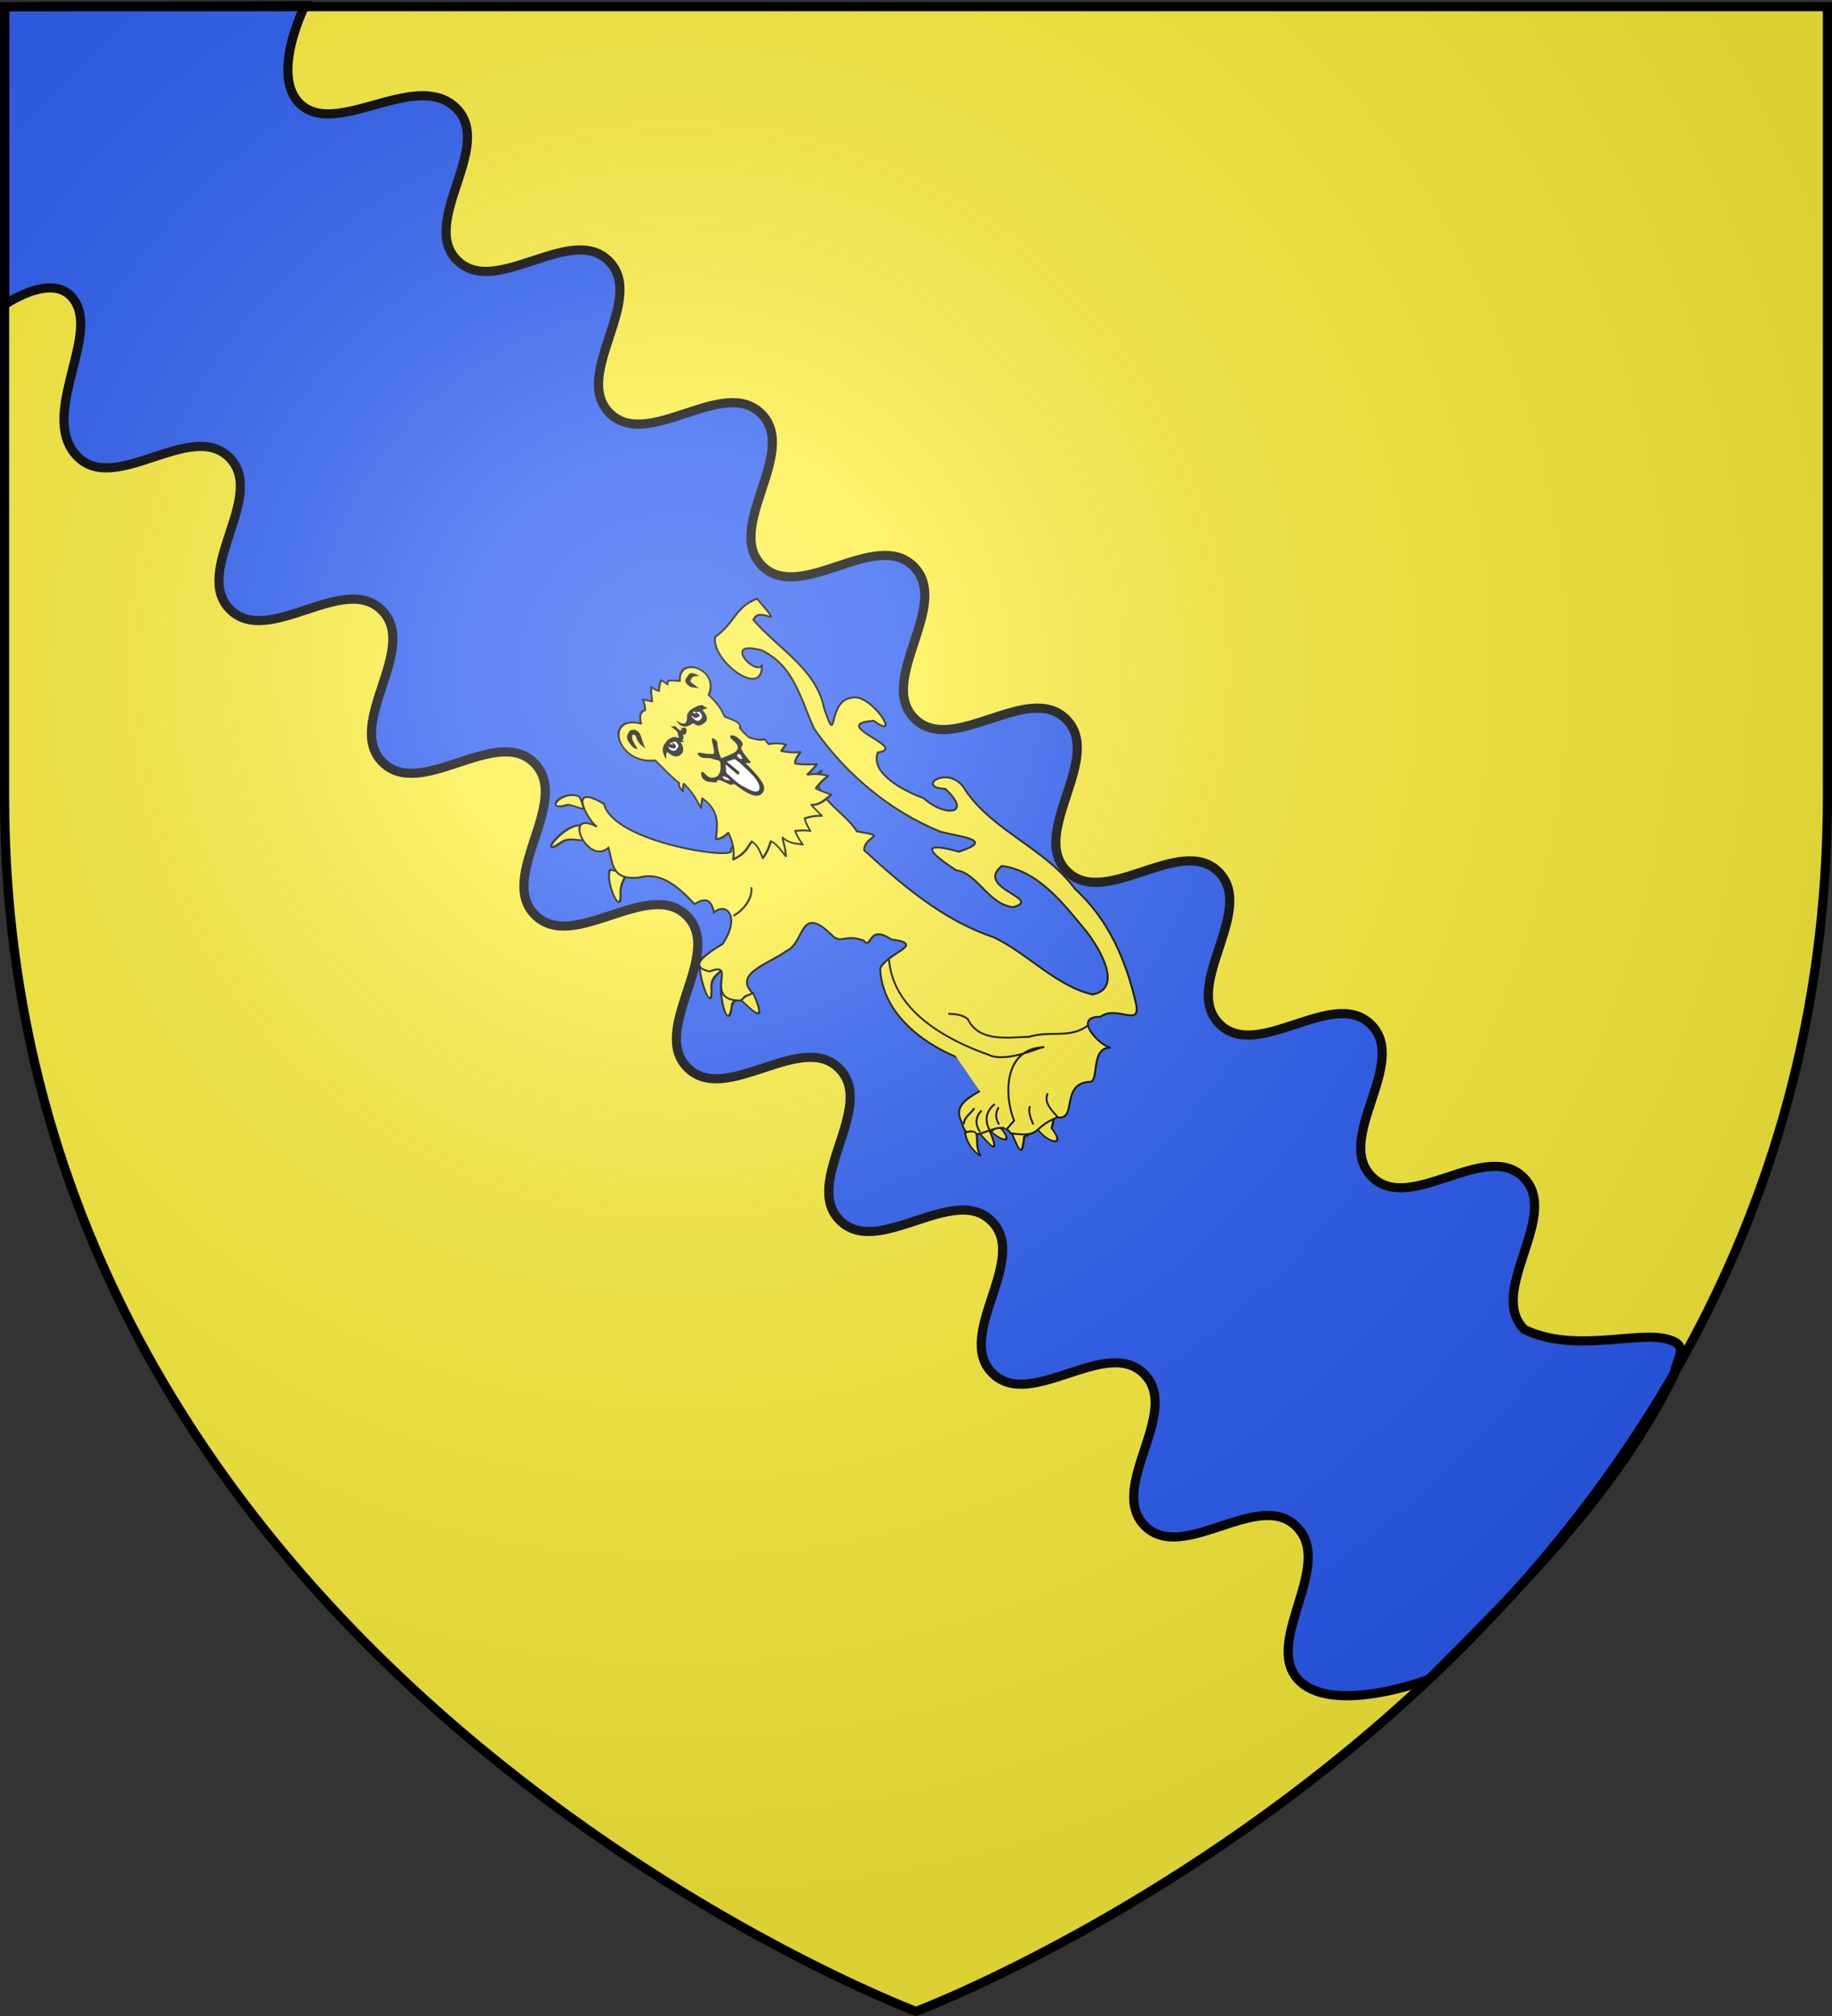 <svg xmlns="http://www.w3.org/2000/svg" xmlns:xlink="http://www.w3.org/1999/xlink" width="600" height="660" version="1.0"><rect width="100%" height="100%" fill="#333333" stroke="none"/><desc>Flag of Canton of Valais (Wallis)</desc><defs><radialGradient xlink:href="#b" id="c" cx="221.445" cy="226.331" r="300" fx="221.445" fy="226.331" gradientTransform="matrix(1.353 0 0 1.349 -77.63 -85.747)" gradientUnits="userSpaceOnUse"/><linearGradient id="b"><stop offset="0" style="stop-color:white;stop-opacity:.314"/><stop offset=".19" style="stop-color:white;stop-opacity:.251"/><stop offset=".6" style="stop-color:#6b6b6b;stop-opacity:.125"/><stop offset="1" style="stop-color:black;stop-opacity:.125"/></linearGradient></defs><g style="display:inline"><path d="M300 658.5s298.5-112.32 298.5-397.772V2.176H1.5v258.552C1.5 546.18 300 658.5 300 658.5" style="fill:#fcef3c;fill-opacity:1;fill-rule:evenodd;stroke:none;stroke-width:1px;stroke-linecap:butt;stroke-linejoin:miter;stroke-opacity:1"/><path d="M1.5 2.188V99.78s17.703-12.437 23.688 0c5.984 12.438-12.227 37.25.25 49.75s37.18-12.25 49.656.25-12.235 37.25.25 49.75 37.203-12.25 49.687.25c12.485 12.5-12.234 37.25.25 49.75s37.203-12.25 49.688.25-12.235 37.25.25 49.75 37.203-12.25 49.687.25c12.485 12.5-12.226 37.25.25 49.75s37.18-12.25 49.656.25c12.477 12.5-12.234 37.25.25 49.75s37.204-12.25 49.688.25-12.234 37.25.25 49.75 37.203-12.25 49.688.25-12.235 37.25.25 49.75 37.203-12.25 49.687.25-10.586 37.25.25 49.75 43.094.25 43.094.25c30.5-30.56 60.993-60.64 80.288-99.604.902-6.006 5.284-9.623-1.957-11.71-10.091-2.91-30.585 4.743-47.081-3.248-12.485-12.5 12.234-37.25-.25-49.75s-37.211 12.25-49.688-.25c-12.476-12.5 12.258-37.25-.219-49.75s-37.203 12.25-49.687-.25 12.234-37.25-.25-49.75-37.203 12.25-49.687-.25c-12.485-12.5 12.234-37.25-.25-49.75s-37.204 12.25-49.688-.25 12.234-37.25-.25-49.75-37.21 12.25-49.687-.25 12.257-37.25-.22-49.75-37.202 12.25-49.687-.25 12.235-37.25-.25-49.75-37.203 12.25-49.687-.25c-12.485-12.5 12.234-37.25-.25-49.75s-37.281 8.147-49.688-.25c-12.406-8.397.062-33.338.062-33.338z" style="fill:#2b5df2;fill-opacity:1;fill-rule:evenodd;stroke:#000;stroke-width:3;stroke-linecap:butt;stroke-linejoin:miter;stroke-miterlimit:4;stroke-opacity:1"/><path d="M0 0h600v660H0z" style="fill:none;fill-opacity:1;fill-rule:nonzero;stroke:none;stroke-width:7.56;stroke-linecap:round;stroke-linejoin:round;stroke-miterlimit:4;stroke-opacity:1"/><g style="opacity:1;display:inline"><g style="stroke-width:2;stroke-miterlimit:4;stroke-dasharray:none"><g style="stroke-width:1.608;stroke-miterlimit:4;stroke-dasharray:none"><path d="M206.101 560.737c-4.54 20.562-2.736 23.05 11.166 5.733M196.346 113.318c-6.293-15.581-49.125-15.94-17.663-2.842 10.608 12.133 5.765 17.411 17.663 2.842zM169.474 130.958c-10.621-13.184-75.221-10.689-35.1-4.18 20.72 3.073 19.597 26.411 35.1 4.18zM149.242 174.077c-14.887 1.807-40.331 36.528-12.479 18.768 17.853-8.82 30.93-.13 12.327-19.35M132.806 330.923c-.935 14.075-3.708 33.431 17.168 4.973-1.087-2.593-11.363-3.245-17.168-4.973z" style="opacity:1;fill:#fcef3c;fill-opacity:1;fill-rule:evenodd;stroke:#000;stroke-width:2;stroke-linecap:butt;stroke-linejoin:miter;stroke-miterlimit:4;stroke-dasharray:none;stroke-opacity:1;display:inline" transform="matrix(.161 -.187 .289 .25 125.46 269.25)"/><path d="M139.758 307.147c-16.964 2.127-56.372 37.61-19.21 21.202 18.05-2.783 39.927 15.358 23.062-12.161l-1.956-4.539-1.896-4.502z" style="opacity:1;fill:#fcef3c;fill-opacity:1;fill-rule:evenodd;stroke:#000;stroke-width:2;stroke-linecap:butt;stroke-linejoin:miter;stroke-miterlimit:4;stroke-dasharray:none;stroke-opacity:1;display:inline" transform="matrix(.161 -.187 .289 .25 125.46 269.25)"/><path d="M140.932 281.818c-15.044.613-53.22 42.864-22.282 24.254 19.458-13.217 42.47 11.826 22.282-24.254zM236.169 579.709c-16.494 20.552-15.38 21.454 5.118 12.455 18.368 5.375-3.652-6.236-5.118-12.455zM261.691 593.857c-7.534 14.473 4.786 33.836 11.967 11.366 19.072-6.128 14.935-6.619-.404-9.077zM217.806 567.496c-.456 14.837 8.515 20.888 11.927 3.853 10.9-4.324-9.854-2.684-11.927-3.853z" style="opacity:1;fill:#fcef3c;fill-opacity:1;fill-rule:evenodd;stroke:#000;stroke-width:2;stroke-linecap:butt;stroke-linejoin:miter;stroke-miterlimit:4;stroke-dasharray:none;stroke-opacity:1;display:inline" transform="matrix(.161 -.187 .289 .25 125.46 269.25)"/><g style="opacity:1;fill:#fcef3c;stroke-width:.763;stroke-miterlimit:4;stroke-dasharray:none;display:inline"><path d="M296 226c-.686 20.726-.504 41.78 8 61 4.14 14.268 1.594 31.117 9 44 10.556 7.523 16.567-9.819 18.35-17.75 2.497-13.79 6.314-30.036-2.35-42.25-14.833-2.496 1.065 20.721-10 14-6.102-8.242 1.047-19.254-3.99-26.484-2.6-17.577 1.26-14.64 6.682-3.952 13.811 7.739 5.484-2.738 1.308-10.564-7.454-20.41-7.732-43.215-2-64 5.56-11.424 14.665-22.102 10.567-35.73-7.363-14.516-10.072 3.868-4.892 4.043-10.52 8.705-12.28-16.635-3.675-21.313 10.648 2.24 14.872-1.73 23.798 2.596-2.909 18.092-.91 2.097-7.798 4.404-2.358 14.536 1.712 31.19-8.655 43.647-9.438 14.88 2.892-.951 10.655 5.353 7.445 3.927.14 27.151-1 12.648-14.115-13.02 1.399 17.772-9 9.352-9.029 3.063-4.929 18.157-1.952 25.383-.374 10.839 8.332 19.173 8.952 4.05-8.264-9.895 9.951-5.241 5 6.703-5.22 18.751 3.585 38.462-1.197 57.637-.387 17.58-8.886 33.58-19.367 46.92-6.842 8.957-5.812-4.887-14.436-6.693-7.832-8.638-9.537 7.41-7 11-5.733-6.598-14.599 6.36-17 2.216-8.732-7.719-15.46 6.68-20-.216-10.911-5.175-10.44 1.015-18-9.795 2.98-8.004-17.837-7.652-10-17.205 4.971-12.686 22.443 5.689 26-5-10.867-16.752-16.118-44.248.596-58.798 6.593-2.265 20.994 7.887 12.404-4.202-1.4-11.153-8.887-2.798-8-8-3.164-7.568-7.546-5.456-7-11 1.147-17.58-10.012-5.74-17.613-9.212-8.652-1.722-21.963-10.222-22.818.787-4.47-1.784-1.209-1.269-5.569-1.575-11.128-11.696 12.47-11.167.643-16.748-3.968-6.985 1.765-6.453 12.357-3.252 13.431-1.513 14.765-9.514 7.667-10.706 6.208-7.092-3.893-7.496-2.667-8.078 1.292-10.905.377-18.658-7-23.216-8.621-7.629-2.078-11.636 1.202-16.596-11.748-1.606-.3-24.131 3.596-8.808-.938-3.007 5.773-21.404 9.202-3.812-9.868 12.928 19.024 54.568 20.202 49.62 22.576-6.503 6.851-3.976 50.798 6.596-11.8.324-6.808 17.295-10 26 7.296 11.201 1.319 3.223-4 7z" style="fill:#fcef3c;fill-opacity:1;fill-rule:evenodd;stroke:#000;stroke-width:.763;stroke-linecap:butt;stroke-linejoin:miter;stroke-miterlimit:4;stroke-dasharray:none;stroke-opacity:1" transform="matrix(.507 -.587 .631 .545 -9.679 328.917)"/><path d="M239 204c4.356 1.523 10.851 1.364 14-2M268.057 261.366c-15.225 14.255-10.195 37.163-3.067 54.118 2.125 7.798 19.114 14.447 17.583 14.446-10.823-11.012-25.524-.542-31.573 10.07h-5M244 325c-2.652.325-5.705-.816-8 1" style="fill:#fcef3c;fill-rule:evenodd;stroke:#000;stroke-width:.763;stroke-linecap:butt;stroke-linejoin:miter;stroke-miterlimit:4;stroke-dasharray:none;stroke-opacity:1" transform="matrix(.507 -.587 .631 .545 -9.679 328.917)"/><path d="M241.02 335.754c1.655-4.682 5.145-6.535 9.98-5.754M245.623 336.528c.903-2.57 2.644-4.142 5.377-4.528M238.02 332.735c1.037-3.455 3.567-5.236 7.187-4.98M255.075 346.673c1.227-2.054 2.383-4.758 4.925-5.673M264.17 352.103c.506-3.423.741-8.076 4.83-9.103M301.774 337.558C292.382 335.543 290.14 327.8 282 323c-6.189-6.276-15.624-13.508-11.35-22.75.012-3.019-1.938-5.009-3.65-7.25" style="fill:#fcef3c;fill-rule:evenodd;stroke:#000;stroke-width:.763;stroke-linecap:butt;stroke-linejoin:miter;stroke-miterlimit:4;stroke-dasharray:none;stroke-opacity:1" transform="matrix(.507 -.587 .631 .545 -9.679 328.917)"/></g><path d="M184.2 574.486c7.089-13.394 31.873-13.492 10.196-23.21-7.243 4.892-12.474 14.366-10.196 23.21z" style="opacity:1;fill:#fcef3c;fill-opacity:1;fill-rule:evenodd;stroke:#000;stroke-width:2;stroke-linecap:butt;stroke-linejoin:miter;stroke-miterlimit:4;stroke-dasharray:none;stroke-opacity:1;display:inline" transform="matrix(.161 -.187 .289 .25 125.46 269.25)"/><path d="M97.648 301.76c-4.07 6.511-9.656 11.695-17.425 14.97 13.7 4.107 18.474 1.837 26.26 1.718.71 5.076-2.252 9.335-5.645 13.499 7.707-.203 12.932-1.894 18.407-3.436 1.83 4.99-.54 9.98-1.718 14.97 5.76-3.449 9.2-8.182 12.272-10.307-.133 7.07 4.554 9.922 7.853 13.99 1.63-4.114 3.313-8.02 5.4-10.309a45.4 45.4 0 0 1 10.062 8.1c1.778-3.688 3.653-6.985 5.89-8.836 8.64 3.73 9.826 5.436 13.253 7.854.741-2.361.334-5.901 1.473-10.554 5.721 4.92 13.63 4.92 21.107 5.89-2.086-3.477-4.021-7.105-5.645-11.044 7.469-.653 12.708.032 17.916.737-2.695-3.754-5.955-7.57-12.762-11.78 5.371.394 9.757.296 14.234.245-4.796-3.609-9.639-7.078-13.989-12.026 3.238-2.065 7.937-2.18 12.517-2.455-5.3-3.341-9.034-6.995-12.026-10.798l8.1-.491c-2.885-3.542-6.119-6.945-11.29-9.572l1.227-4.418c-5.035-2.248-6.357-5.734-8.836-8.835-.256-4.065.328-6.87.982-9.571 5.813-1.553 1.308-7.993-1.227-13.499 2.424-4.232 4.82-6.367 6.022-18.67 26.954-5.604 10.594-35.238-8.231-22.07-3.6-2.429-7.2-8.725-10.799-4.91l-.981-5.399c-2.243.198-5.73 1.639-9.817 3.682-1.534-1.964-1.794-3.927-1.964-5.89-4.96 2.579-7.322 4.99-10.553 7.117l-4.663-5.89c-1.048 1.583-2.165 3.195-6.381 6.135-3.36-1.026-6.73-2.03-13.253 4.173-17.634-24.75-47.572 6.063-18.653 24.788-.807 7.69-1.976 15.38-1.472 23.07-3.216 1.437-3.66 3.798-4.173 6.135 2.21-1.321 4.418-2.536 6.627-2.945-1.144 10.395-4.463 14.807-7.363 20.37l8.345-3.68c2.103 15.755-11.108 20.28-22.334 26.26 3.87 2.596 8.465 3.38 13.253 3.681" style="opacity:1;fill:#fcef3c;fill-opacity:1;fill-rule:nonzero;stroke:#000;stroke-width:1.608;stroke-linecap:round;stroke-linejoin:round;marker:none;marker-start:none;marker-mid:none;marker-end:none;stroke-miterlimit:4;stroke-dasharray:none;stroke-dashoffset:0;stroke-opacity:1;visibility:visible;display:inline;overflow:visible" transform="matrix(.212 -.245 .349 .301 112.552 205.718)"/><g style="stroke-width:1.608;stroke-miterlimit:4;stroke-dasharray:none"><g style="fill:#000;fill-opacity:1;stroke-width:1.608;stroke-miterlimit:4;stroke-dasharray:none"><path d="M230.423 203.924c-4.347.768-7.357 2.324-9.613 7.481-.676 1.546 5.35-4.088 6.048-1.845.28.901-.007 3.333 1.16 4.918 1.323 1.794 2.572 2.553 5.266 2.971 5.833.905 9.09-3.084 9.89-5.946.994.38 2.089 1.886 2.512 2.084.201.093-.601-2.158.596-1.991 3.017.42 3.984-2.962 4.363-2.134.978 2.14 5.876.622 6.735-1.614.308-.801-.952-1.476-2.335-1.642-.738-.089-.283-1.455-.586-1.47-.808-.04-.114 2.513-2.152 1.55-1.097-.519-.552-2.985-.549-3.126.48-.693.212-2.545-1.618-2.949-1.27-.28-.605-2.101-1.208-1.585-.282.241.384 6.029.058 6.335-1.725 1.615-3.815 3.995-3.931 3.71-1.35-3.313-3.653-3.942-8.115-4.867-1.366-.282-5.03-.013-6.521.12M267.973 202.574c-11.279 8-10.502-4.405-11.27-2.765-3.755 8.025 7.297 9.22 8.932 9.628.916.229.3 1.86 1.468 3.446 1.322 1.793 3.99 2.143 6.676 2.603 6.373 1.09 7.765-4.029 8.357-7.05 1.086.055 4.247 1.547 4.598 1.899.585.586-.879-3.34-.862-4.169-3.05-2.467-4.97-2.512-9.844-3.957-1.337-.396-6.01-.443-8.055.365" style="opacity:1;fill:#000;fill-opacity:1;fill-rule:nonzero;stroke:none;stroke-width:1.608;stroke-linecap:round;stroke-linejoin:round;marker:none;stroke-miterlimit:4;stroke-dasharray:none;stroke-dashoffset:0;stroke-opacity:1;visibility:visible;display:inline;overflow:visible" transform="matrix(.212 -.245 .349 .301 97.493 238.847)"/></g><g style="fill:#fff;fill-opacity:1;stroke-width:1.608;stroke-miterlimit:4;stroke-dasharray:none"><path d="M231.12 207.6c-.426.212-.451 1.995-.292 2.443.604 1.794.21 1.097 1.273 1.975s3.922.784 5.127.603c2.411-.361 2.944-1.221 2.96-3.965.01-.539-.883.071-.978-.46-.067-.375-.543-1.203-1.263-.874-.49.224-.023 2.052-.33 2.776-.608 1.43-1.758 1.352-2.453 1.456-.347.053-1.696-1.125-2.2-1.541-1.5-1.744-.448-3.107-1.845-2.412M270.02 205.637c-.39.272-.267 3.284-.108 3.731.604 1.794.096.598.966 1.669.585.719 3.08.915 5.128.602 1.228-.187 2.33-1.41 2.959-3.964.01-.54-.883.07-.978-.46-.067-.375-.543-1.204-1.263-.875-.49.224-.075 2.032-.33 2.776-.428 1.251-1.12.163-1.962.414-.336.1-1.325-.443-1.955-.622-2.884-.818-.576-4.586-2.458-3.27" style="opacity:1;fill:#fff;fill-opacity:1;fill-rule:nonzero;stroke:none;stroke-width:1.608;stroke-linecap:round;stroke-linejoin:round;marker:none;stroke-miterlimit:4;stroke-dasharray:none;stroke-dashoffset:0;stroke-opacity:1;visibility:visible;display:inline;overflow:visible" transform="matrix(.212 -.245 .349 .301 97.493 238.847)"/><path d="M234.675 206.733c-.045.175-.006.376.137.486.82.237 1.09.711 1.282 1.344l.635-.04c.818-2.125-.736-2.361-2.054-1.79M273.635 204.694c-.045.175-.005.376.138.486.82.237 1.09.71 1.281 1.343l.635-.04c.818-2.124-.735-2.36-2.054-1.79" style="opacity:1;fill:#fff;fill-opacity:1;fill-rule:nonzero;stroke:none;stroke-width:1.608;stroke-linecap:round;stroke-linejoin:round;marker:none;stroke-miterlimit:4;stroke-dasharray:none;stroke-dashoffset:0;stroke-opacity:1;visibility:visible;display:inline;overflow:visible" transform="matrix(.212 -.245 .349 .301 97.493 238.847)"/></g><g style="fill:#000;fill-opacity:1;stroke-width:1.608;stroke-miterlimit:4;stroke-dasharray:none"><path d="M218.406 179.063c-1.084-.044-2.017.154-3.279.357-2.97.477-6.134 1.086-7.225 8.903-.449.699.81 3.313 1.619 3.121.71-.169.534-.97.894-1.705 1.21-2.478 1.97-3.93 2.88-5.031 1.15-1.392 2.865-2.16 3.857-2.297.963-.134 1.82 1.996.545 3.044-1.335 1.097-2.474 3.607-2.861 5.777.368.665-.134 5.03.235 4.441 3.382-5.382 5.875-6.709 7.525-9.651 1.156-2.06.613-2.76 0-4.414-.352-.948-3.105-2.502-4.19-2.546M298.586 184.697c2.474-.3 5.877-.861 7.532 6.203-2.15-1.323-1.95-2.13-5.454-3.125-1.965.243-4.56.102-4.709 1.668-.09.957.153 1.394.346 3.2-.37.665.53 4.52.132 3.95-3.312-4.749-4.4-3.566-4.703-6.767-.512-5.437 3.864-4.768 6.856-5.13" style="opacity:1;fill:#000;fill-opacity:1;fill-rule:nonzero;stroke:none;stroke-width:1.608;stroke-linecap:round;stroke-linejoin:round;marker:none;stroke-miterlimit:4;stroke-dasharray:none;stroke-dashoffset:0;stroke-opacity:1;visibility:visible;display:inline;overflow:visible" transform="matrix(.212 -.245 .349 .301 97.493 238.847)"/></g><path d="M246.188 226.094a1.5 1.5 0 0 0-1.152.83c-.22.454-.111 2.548.145 2.982 2.477 3.221 4.566 3.966 5.725 5.781 1.142 1.788 3.567 5.95 5.33 5.979.327.005.966 2.098.976 1.773.108-3.568 3.36-7.112 10.278-12.138.67-.487.59-3.693-.084-4.176s-1.495-.23-2.094.344c-3.997 3.83-6.805 6.57-8.53 7.187-1.193.427-1.86-.636-3.338-1.864-2.04-1.696-2.528-2.382-5.118-5.396-.296-.556-1.515-1.39-2.138-1.302" style="opacity:1;fill:#000;fill-opacity:1;fill-rule:nonzero;stroke:none;stroke-width:1.608;stroke-linecap:round;stroke-linejoin:round;marker:none;stroke-miterlimit:4;stroke-dasharray:none;stroke-dashoffset:0;stroke-opacity:1;visibility:visible;display:inline;overflow:visible" transform="matrix(.212 -.245 .349 .301 97.493 238.847)"/><path d="M281.042 235.434c-.817.067-1.95.95-1.896 1.767.178 3.485-.245 5.653-1.209 6.768-.963 1.115-2.373 1.628-4.468 1.656-4.19.055-9.4-2.62-15.396-4.396-4.283-1.577-3.589-.708-4.1 1.135-7.12 5.737-12.162 5.226-14.644 4.202-1.21-.5-2.878-1.535-3.662-2.712-.907-1.36-.935-3.456-.417-5.76.115-.556-1.07-1.641-1.58-1.394-2.583 1.247-2.644 1.938-3.732 3.653.028 3.817 1.162 4.68 2.246 5.615 1.484 1.28 2.09 2.721 4.111 3.64.467.212 2.152-1.348 3.575.668 1.635 2.315 2.547 6.07 3.717 8.133.215.38 2.771 1.149 2.843 1.31 1.016 2.296.118 20.116 11.906 19.51 7.808.1 10.145-7.672 11.62-22.16.246-2.406 3.438 3.698 4.325 1.1.92-2.692 1.92-12.14 6.632-11.798 4.457.325 4.886-9.54.129-10.937" style="opacity:1;fill:#000;fill-opacity:1;fill-rule:nonzero;stroke:none;stroke-width:1.608;stroke-linecap:round;stroke-linejoin:round;marker:none;stroke-miterlimit:4;stroke-dasharray:none;stroke-dashoffset:0;stroke-opacity:1;visibility:visible;display:inline;overflow:visible" transform="matrix(.212 -.245 .349 .301 97.493 238.847)"/><g style="stroke-width:1.608;stroke-miterlimit:4;stroke-dasharray:none"><path d="M263.037 247.256c-1.094.082-3.97-2.384-4.213-1.314l.307 11.587-3.166.134-.113-10.843c-.267-1.355-2.503 1.813-3.858 2.08s-2.42 1.89-2.153 3.245c-.145 3.6-.287 8.641.295 11.964l1.117 3.38c.424 1.262 2.024 8.398 6.143 8.496 3.152.075 6.222-2.404 7.716-8.668.72-3.02 1.066-9.513 1.225-11.936.193-.78.061-6.024-.46-6.637-.52-.613-1.855-1.122-2.84-1.488M243.71 251.933c.846 1.875 1.245 2.782 2.903 3.846.576.07-.086-1.366.223-1.857.309-.492-.675-1.976-.988-2.465l-.125-.805c-1.234-.708-1.804-.037-2.012 1.28M269.664 248.537l.055 1.432a1.5 1.5 0 0 0 .252 1.534c.363.424 1.055 1.041 1.6.916l1.366-2.607a1.5 1.5 0 0 0-.23-1.43c-.316-.406-.942-.253-1.455-.201-.767.079-1.16-.07-1.588.356" style="opacity:1;fill:#fff;fill-opacity:1;fill-rule:nonzero;stroke:none;stroke-width:1.608;stroke-linecap:round;stroke-linejoin:round;marker:none;stroke-miterlimit:4;stroke-dasharray:none;stroke-dashoffset:0;stroke-opacity:1;visibility:visible;display:inline;overflow:visible" transform="matrix(.212 -.245 .349 .301 97.493 238.847)"/></g></g></g></g></g><g style="display:inline"><g style="opacity:1"><g style="opacity:1;display:inline"><path d="M0 0h600v660H0z" style="opacity:1;fill:none;fill-opacity:1;fill-rule:nonzero;stroke:none;stroke-width:7.56;stroke-linecap:round;stroke-linejoin:round;stroke-miterlimit:4;stroke-dasharray:none;stroke-opacity:1;display:inline" transform="translate(-605.033 -82.945)"/></g></g></g></g><path d="M300 658.5s298.5-112.32 298.5-397.772V2.176H1.5v258.552C1.5 546.18 300 658.5 300 658.5" style="opacity:1;fill:url(#c);fill-opacity:1;fill-rule:evenodd;stroke:none;stroke-width:1px;stroke-linecap:butt;stroke-linejoin:miter;stroke-opacity:1"/><path d="M300 658.5S1.5 546.18 1.5 260.728V2.176h597v258.552C598.5 546.18 300 658.5 300 658.5z" style="opacity:1;fill:none;fill-opacity:1;fill-rule:evenodd;stroke:#000;stroke-width:3;stroke-linecap:butt;stroke-linejoin:miter;stroke-miterlimit:4;stroke-dasharray:none;stroke-opacity:1"/></svg>